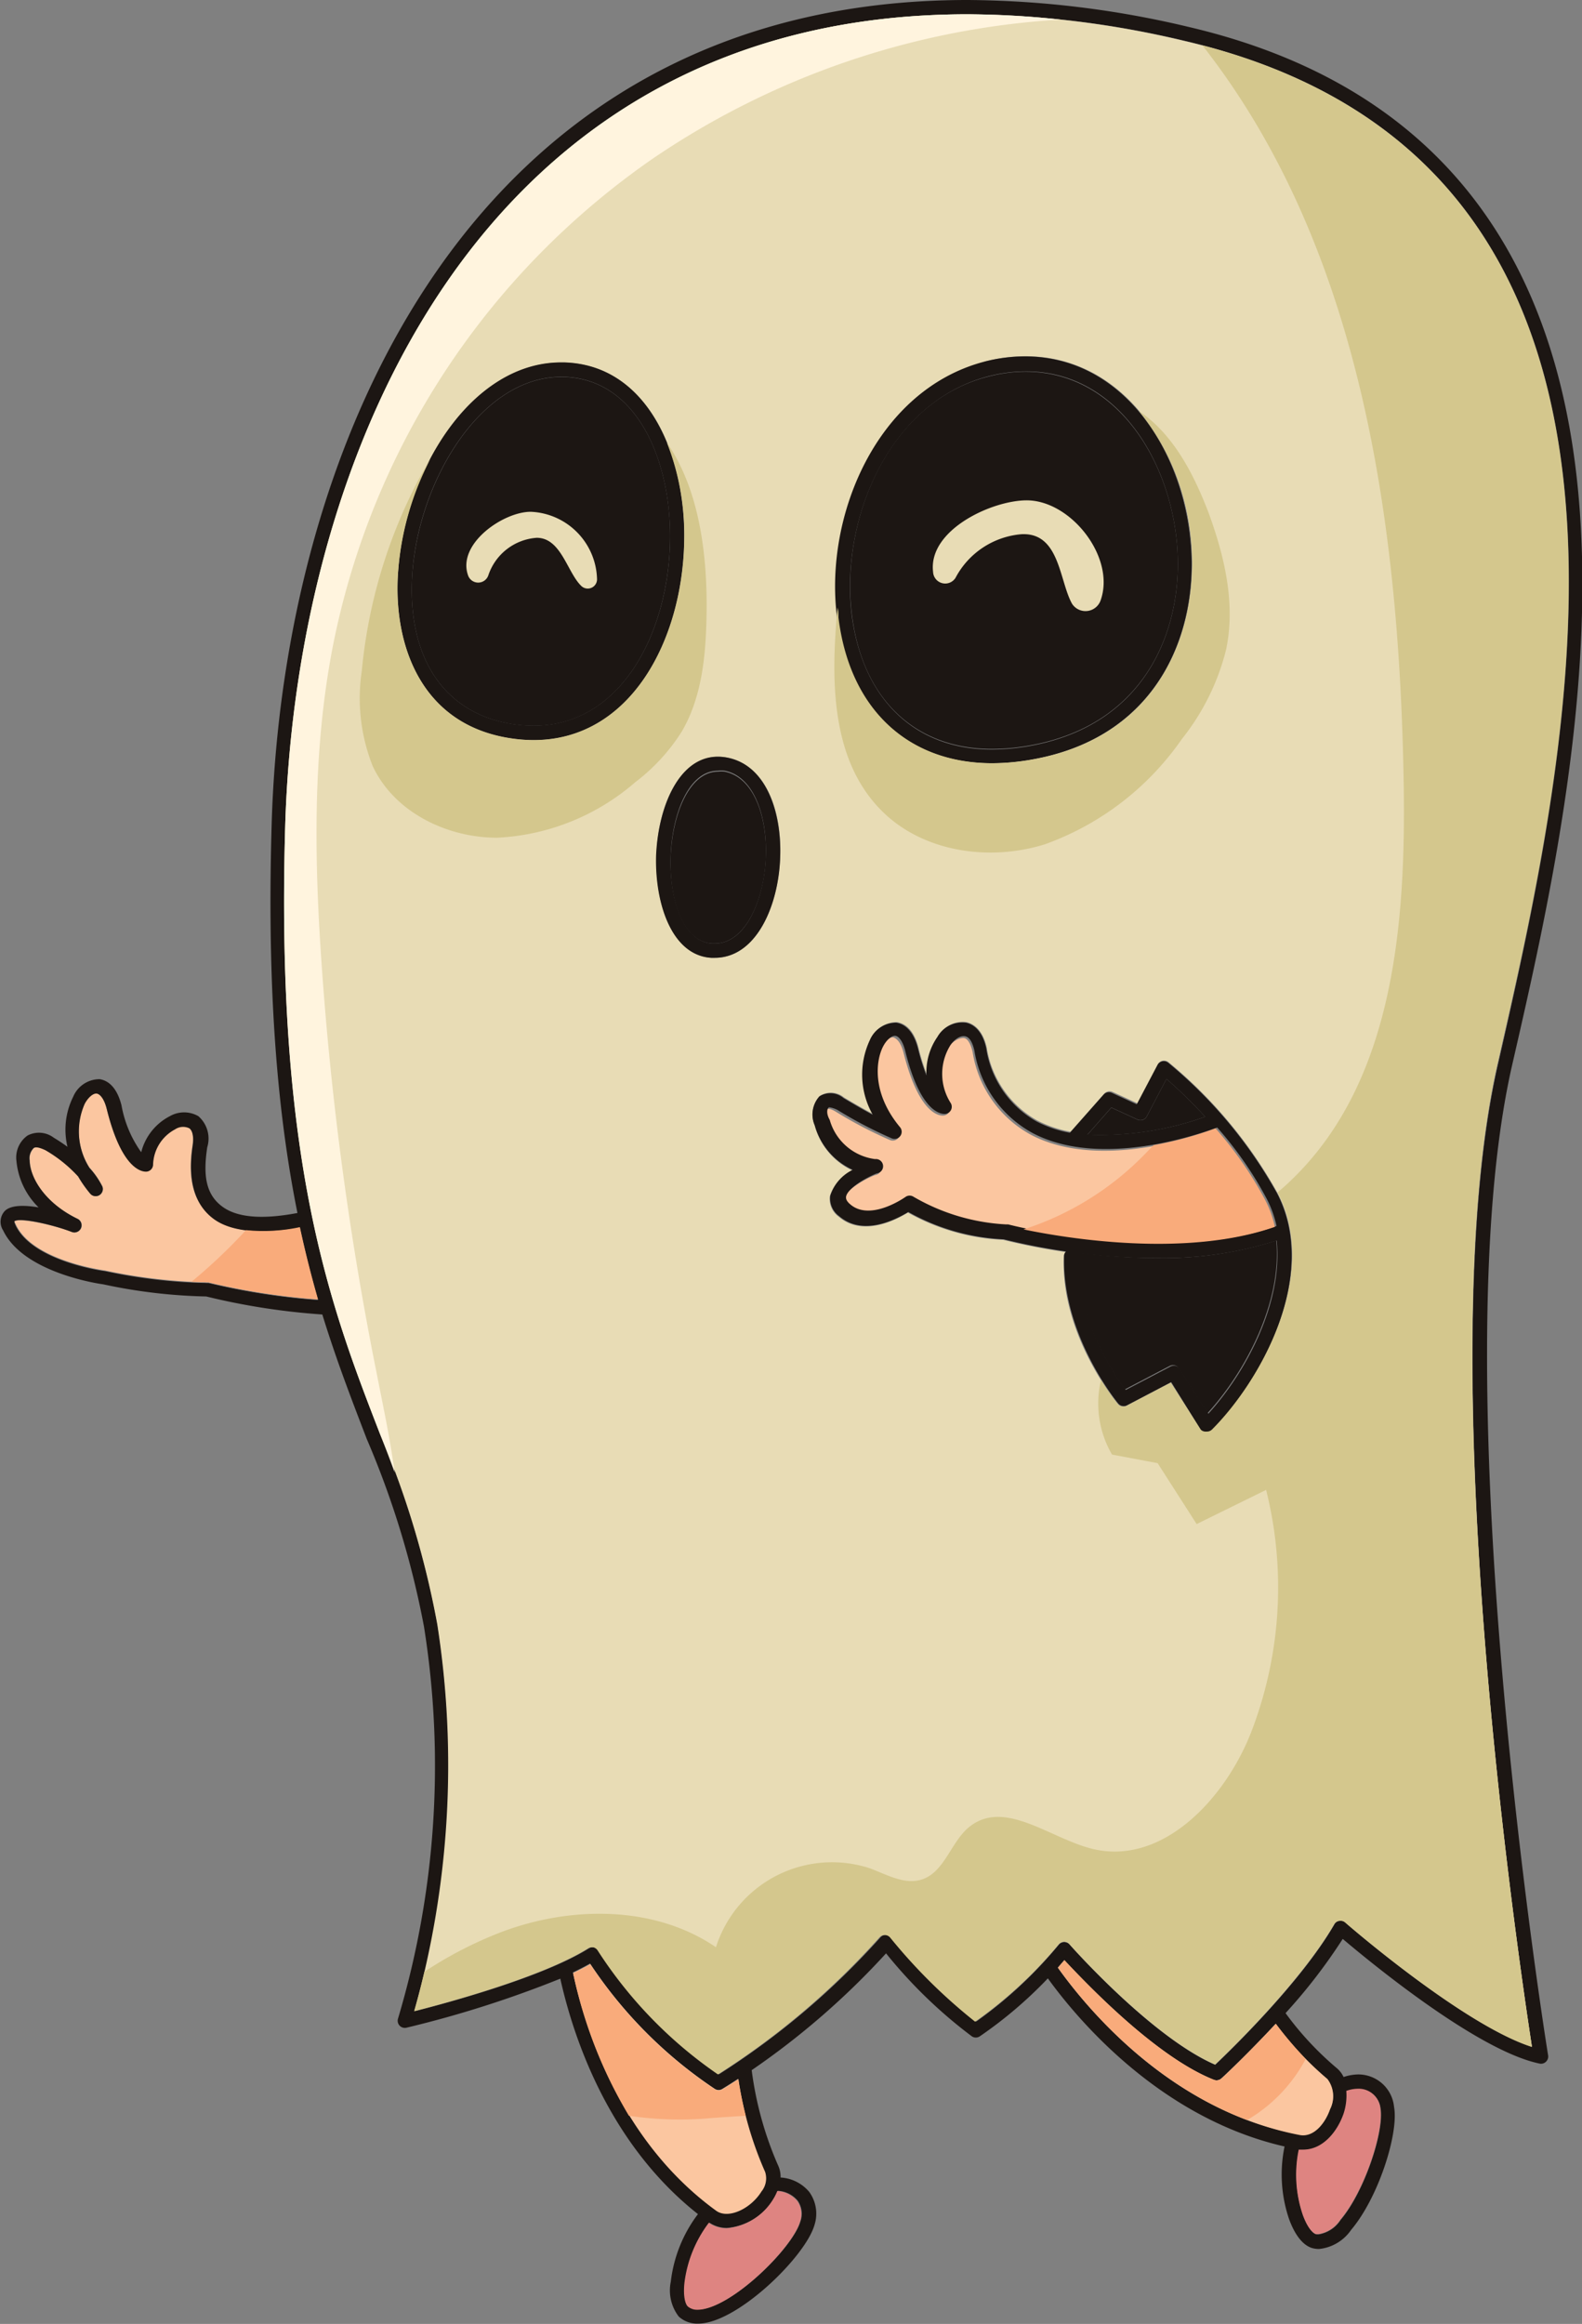 <?xml version="1.0" encoding="UTF-8"?> <svg xmlns="http://www.w3.org/2000/svg" viewBox="0 0 110.68 162.56"><rect x="0" y="0" width="110.68" height="162.56" fill="#808080" stroke="none"/> <defs> <style>.cls-1{fill:#fbc6a0;}.cls-2{fill:#1c1613;}.cls-3{fill:#de8481;}.cls-4{fill:#e8dcb5;}.cls-5{fill:#d4c78d;}.cls-6{fill:#fff4de;}.cls-7{fill:#f9ab7b;}</style> </defs> <title>Ресурс 3</title> <g id="Слой_2" data-name="Слой 2"> <g id="OBJECTS"> <path class="cls-1" d="M7.35,88.87a37.56,37.56,0,0,0,7.1.83l.13,0a47.69,47.69,0,0,0,7.66,1.19c-.45-1.57-.88-3.24-1.27-5.05-2.3.44-4.56.45-6-.6s-1.86-2.71-1.5-5.14c.09-.6,0-1-.23-1.22a1,1,0,0,0-1,.07,2.89,2.89,0,0,0-1.54,2.48.5.5,0,0,1-.5.49c-.38,0-1.72-.32-2.74-4.38-.19-.75-.48-1-.69-1.08s-.56.18-.85.71a4.77,4.77,0,0,0,.33,4.49,5.79,5.79,0,0,1,.9,1.3.5.5,0,0,1-.84.53,8.51,8.51,0,0,1-.86-1.22A9.65,9.65,0,0,0,3.2,80.46c-.34-.21-.64-.27-.82-.16a1,1,0,0,0-.29.88c0,1.24,1.1,3,3.33,4.07a.5.5,0,0,1-.4.92c-1.33-.5-3.64-1-4-.74,0,0,0,.08.09.22C2.28,88.21,7.3,88.86,7.35,88.87Z"></path> <path class="cls-2" d="M22.55,91.95c1,3.24,2.07,6,3.11,8.71a62.57,62.57,0,0,1,4,13.11,61.8,61.8,0,0,1-1.81,27.42.5.5,0,0,0,.59.65,76.29,76.29,0,0,0,10.76-3.43c.93,4.18,3.4,11.55,9.63,16.47a9.67,9.67,0,0,0-1.9,4.73,3,3,0,0,0,.56,2.44,1.92,1.92,0,0,0,1.35.49c2.71,0,7.5-4.67,8.14-6.89a2.59,2.59,0,0,0-.37-2.33,2.83,2.83,0,0,0-2-1,1.85,1.85,0,0,0-.17-.84,24.24,24.24,0,0,1-1.85-6.67,54.12,54.12,0,0,0,9.4-8.17A33.54,33.54,0,0,0,68,142.45a.5.5,0,0,0,.54,0,29.84,29.84,0,0,0,4.77-4.06c2.25,3.11,8,9.8,16.56,11.76a9.67,9.67,0,0,0,.32,5.09c.28.76.77,1.72,1.56,2a1.82,1.82,0,0,0,.53.08,3.1,3.1,0,0,0,2.25-1.34c1.92-2.27,3.34-6.77,3-8.6A2.51,2.51,0,0,0,95,145.11a3.39,3.39,0,0,0-1,.18,1.82,1.82,0,0,0-.51-.65,21.88,21.88,0,0,1-3.55-3.82,38.48,38.48,0,0,0,4-5.19c1.94,1.64,9.43,7.82,13.77,8.72a.49.49,0,0,0,.45-.13.5.5,0,0,0,.15-.44c-.08-.47-7.59-47.16-2.51-69.31,2.46-10.72,6.18-26.91,4.47-41.42-2-17-11.14-27.45-27.17-31.18A68.09,68.09,0,0,0,67.7,0C32.94,0,19.72,31.16,19,57.85c-.34,11.91.48,20.4,1.81,27-2.1.4-4.05.42-5.22-.42s-1.4-2.15-1.09-4.18a2.08,2.08,0,0,0-.62-2.17,2,2,0,0,0-2,0,3.91,3.91,0,0,0-2,2.52,8.08,8.08,0,0,1-1.38-3.28c-.37-1.47-1.12-1.77-1.53-1.83a2,2,0,0,0-1.85,1.23,5.16,5.16,0,0,0-.4,3.5c-.29-.21-.6-.42-.95-.63a1.72,1.72,0,0,0-1.84-.16,1.88,1.88,0,0,0-.78,1.78,5.21,5.21,0,0,0,1.55,3.25c-1-.17-2-.18-2.4.29a1.11,1.11,0,0,0-.08,1.32c1.43,3,6.83,3.75,7,3.77a37.6,37.6,0,0,0,7.21.85A47.67,47.67,0,0,0,22.55,91.95ZM1,85.43c.4-.29,2.71.24,4,.74a.5.5,0,0,0,.4-.92c-2.24-1.1-3.29-2.84-3.33-4.07a1,1,0,0,1,.29-.88c.17-.1.47,0,.82.16A9.65,9.65,0,0,1,5.47,82.3a8.51,8.51,0,0,0,.86,1.22A.5.5,0,0,0,7.16,83a5.79,5.79,0,0,0-.9-1.3,4.77,4.77,0,0,1-.33-4.49c.29-.53.65-.75.85-.71s.5.32.69,1.08c1,4.06,2.35,4.38,2.74,4.38a.5.5,0,0,0,.5-.49A2.89,2.89,0,0,1,12.25,79a1,1,0,0,1,1-.07c.23.17.32.61.23,1.22-.37,2.43.14,4.16,1.5,5.14s3.71,1,6,.6c.39,1.81.82,3.49,1.27,5.05a47.69,47.69,0,0,1-7.66-1.19l-.13,0a37.56,37.56,0,0,1-7.1-.83c-.05,0-5.07-.66-6.28-3.22C1,85.51,1,85.44,1,85.43ZM20,57.88C20.7,31.64,33.66,1,67.7,1A67.07,67.07,0,0,1,82.85,2.85c36.41,8.48,27,49.41,22,71.4C100,95,106.23,137,107.18,143.18c-4.8-1.52-13-8.62-13.06-8.7a.5.5,0,0,0-.41-.12.51.51,0,0,0-.35.25c-2.3,4-7.22,8.77-8.34,9.83-4.46-1.93-10.13-8.34-10.18-8.41a.5.5,0,0,0-.76,0,30,30,0,0,1-5.78,5.38,38.36,38.36,0,0,1-5.94-5.88.5.5,0,0,0-.77,0A54.08,54.08,0,0,1,50.3,145.1a30.63,30.63,0,0,1-8.41-8.66.5.5,0,0,0-.31-.23h-.12a.5.5,0,0,0-.26.08c-3.18,2-9.8,3.79-12.16,4.39a63.8,63.8,0,0,0,1.58-27,63.29,63.29,0,0,0-4-13.31C23.17,91.47,19.29,81.46,20,57.88ZM96.59,147.5c.26,1.56-1.1,5.78-2.8,7.79a2.25,2.25,0,0,1-1.49,1,.79.79,0,0,1-.23,0c-.22-.07-.59-.46-.91-1.35a8.7,8.7,0,0,1-.28-4.55l.3,0c1.45,0,2.44-1.36,2.84-2.52a4.09,4.09,0,0,0,.23-1.58,2.43,2.43,0,0,1,.81-.15A1.52,1.52,0,0,1,96.59,147.5Zm-3.53,0c-.33,1-1.13,2-2.12,1.82C82,147.69,76.16,140.64,74,137.64l.45-.52c1.42,1.56,6.38,6.76,10.47,8.37a.51.51,0,0,0,.52-.1c.13-.12,1.83-1.69,3.8-3.82a22.63,22.63,0,0,0,3.61,3.86A2,2,0,0,1,93.06,147.53Zm-39.8,5.75c-.75,1.21-2.34,2-3.18,1.35-6.62-4.81-9.1-12.5-10-16.63.42-.2.83-.41,1.2-.62A31.25,31.25,0,0,0,50,146.12a.5.5,0,0,0,.53,0s.42-.26,1.1-.7a24.83,24.83,0,0,0,1.87,6.5A1.46,1.46,0,0,1,53.27,153.28ZM56,155.39c-.54,1.88-4.91,6.16-7.18,6.16a1,1,0,0,1-.67-.23c-.17-.16-.33-.67-.24-1.61a8.71,8.71,0,0,1,1.71-4.24,2.23,2.23,0,0,0,1.24.38h0a4.24,4.24,0,0,0,3.28-2.06,3.57,3.57,0,0,0,.27-.54,1.94,1.94,0,0,1,1.39.68A1.59,1.59,0,0,1,56,155.39Z"></path> <path class="cls-3" d="M54.38,153.27a3.57,3.57,0,0,1-.27.54,4.24,4.24,0,0,1-3.28,2.06h0a2.23,2.23,0,0,1-1.24-.38,8.71,8.71,0,0,0-1.71,4.24c-.09.94.07,1.45.24,1.61a1,1,0,0,0,.67.23c2.27,0,6.64-4.28,7.18-6.16a1.59,1.59,0,0,0-.2-1.45A1.94,1.94,0,0,0,54.38,153.27Z"></path> <path class="cls-1" d="M50.55,146.13a.5.5,0,0,1-.53,0,31.25,31.25,0,0,1-8.72-8.74c-.37.21-.78.42-1.2.62.89,4.13,3.38,11.82,10,16.63.84.62,2.43-.13,3.18-1.35a1.46,1.46,0,0,0,.25-1.36,24.83,24.83,0,0,1-1.87-6.5C51,145.87,50.56,146.12,50.55,146.13Z"></path> <path class="cls-3" d="M94,147.85c-.4,1.16-1.38,2.52-2.84,2.52l-.3,0a8.7,8.7,0,0,0,.28,4.55c.32.89.69,1.28.91,1.35a.79.79,0,0,0,.23,0,2.25,2.25,0,0,0,1.49-1c1.7-2,3.07-6.23,2.8-7.79A1.52,1.52,0,0,0,95,146.11a2.43,2.43,0,0,0-.81.15A4.09,4.09,0,0,1,94,147.85Z"></path> <path class="cls-1" d="M92.87,145.43a22.63,22.63,0,0,1-3.61-3.86c-2,2.14-3.66,3.71-3.8,3.82a.51.51,0,0,1-.52.1c-4.09-1.61-9-6.81-10.47-8.37l-.45.52c2.13,3,8,10,16.92,11.71,1,.18,1.79-.86,2.12-1.82A2,2,0,0,0,92.87,145.43Z"></path> <path class="cls-1" d="M61.1,81.2a.5.5,0,0,1,.12,1c-.83.33-2.05,1.06-2.15,1.64,0,.06,0,.24.29.52,1.43,1.23,3.86-.51,3.88-.52a.5.5,0,0,1,.56,0,14.34,14.34,0,0,0,6.49,1.93l.13,0c.11,0,11,2.86,18.77.11a7.69,7.69,0,0,0-.68-1.89,26,26,0,0,0-3.47-5c-1.41.53-8.24,2.87-12.93.38a8,8,0,0,1-4.06-5.76c-.13-.59-.36-1-.65-1s-.66.17-1,.58a3.79,3.79,0,0,0,0,4.1.5.5,0,0,1-.44.75c-.38,0-1.72-.32-2.74-4.38-.19-.75-.48-1-.69-1.08s-.56.18-.85.71c-.53,1-.88,3.25,1.16,5.67a.5.5,0,0,1-.57.79,30.33,30.33,0,0,1-3.82-2c-.37-.22-.54-.2-.57-.17s-.19.39,0,1A3.8,3.8,0,0,0,61.1,81.2Z"></path> <path class="cls-2" d="M81,88a44.05,44.05,0,0,1-5.61-.38.49.49,0,0,1,0,.22c-.13,4.31,2.48,8.22,3.31,9.35l3.13-1.64a.5.5,0,0,1,.65.17l2,3.13c2.63-2.86,5.23-7.76,4.81-12.07A25.94,25.94,0,0,1,81,88Z"></path> <path class="cls-2" d="M84.32,78.12a35.47,35.47,0,0,0-2.71-2.65L80.23,78.1a.5.5,0,0,1-.65.22l-1.83-.84-1.67,1.9A21.81,21.81,0,0,0,84.32,78.12Z"></path> <path class="cls-4" d="M26.59,100.3a63.29,63.29,0,0,1,4,13.31,63.8,63.8,0,0,1-1.58,27c2.36-.6,9-2.41,12.16-4.39a.5.5,0,0,1,.26-.08h.12a.5.5,0,0,1,.31.23,30.63,30.63,0,0,0,8.41,8.66,54.08,54.08,0,0,0,11.28-9.57.5.5,0,0,1,.77,0,38.36,38.36,0,0,0,5.94,5.88A30,30,0,0,0,74.07,136a.5.5,0,0,1,.76,0c.06.07,5.73,6.48,10.18,8.41,1.12-1.06,6-5.8,8.34-9.83a.51.51,0,0,1,.35-.25.5.5,0,0,1,.41.12c.09.08,8.26,7.17,13.06,8.7C106.23,137,100,95,104.8,74.25c5-22,14.45-62.92-22-71.4A67.07,67.07,0,0,0,67.7,1c-34,0-47,30.64-47.75,56.88C19.29,81.46,23.17,91.47,26.59,100.3Zm42.28-75a11.36,11.36,0,0,1,2.88-.38c6.84,0,11,6.51,11.59,12.94.54,6-2,13.59-11,15.24a16.24,16.24,0,0,1-2.9.28h0c-5.93,0-10-3.81-10.78-10.2C57.7,36.13,61.37,27.29,68.87,25.32ZM57.36,76.66a1.43,1.43,0,0,1,1.69.11c.82.49,1.51.88,2.05,1.17a5.69,5.69,0,0,1-.21-5.21,2,2,0,0,1,1.85-1.23c.41.05,1.17.36,1.53,1.83a14.17,14.17,0,0,0,.59,1.87,4.3,4.3,0,0,1,.76-2.7,2,2,0,0,1,2-1c.4.09,1.12.44,1.42,1.8a7.08,7.08,0,0,0,3.55,5.09,8.26,8.26,0,0,0,2.31.78l2.36-2.67a.5.5,0,0,1,.58-.12l1.74.8L81,74.46a.5.5,0,0,1,.34-.26.5.5,0,0,1,.41.1,32,32,0,0,1,7.63,9.16c3,5.76-1.24,13.23-4.59,16.58a.5.5,0,0,1-.35.15H84.4A.5.5,0,0,1,84,100l-2.09-3.28-3.09,1.62a.5.5,0,0,1-.62-.13c-.16-.2-4-4.87-3.78-10.33a.47.47,0,0,1,.13-.3,44.29,44.29,0,0,1-4.36-.85,15,15,0,0,1-6.67-1.91c-.8.5-3.15,1.74-4.84.29a1.53,1.53,0,0,1-.62-1.44,3.05,3.05,0,0,1,1.57-1.8A4.83,4.83,0,0,1,57,78.72,1.9,1.9,0,0,1,57.36,76.66ZM50.89,53c3,.59,4,4.45,3.63,7.78C54.21,63.91,52.69,67,50,67h-.23c-2.79-.19-3.95-3.83-3.84-7.13C46,56.31,47.68,52.39,50.89,53Zm-23-12.86C28.27,33,33,25.36,39.26,25.36h.22c5.89.17,8.48,6.55,8.4,12.42-.1,7-3.75,14-10.54,14h0a10.42,10.42,0,0,1-1.27-.08C29.53,50.9,27.53,45.22,27.84,40.18Z"></path> <path class="cls-2" d="M36.19,50.7a9.6,9.6,0,0,0,1.15.07c6.14,0,9.44-6.54,9.54-13,.08-5.39-2.21-11.25-7.43-11.4h-.19c-5.64,0-10,7.31-10.42,13.88C28.48,46.18,31.22,50.09,36.19,50.7Z"></path> <path class="cls-2" d="M36.06,51.69a10.42,10.42,0,0,0,1.27.08h0c6.79,0,10.44-7,10.54-14,.08-5.86-2.51-12.25-8.4-12.42h-.22c-6.29,0-11,7.66-11.41,14.82C27.53,45.22,29.53,50.9,36.06,51.69ZM28.84,40.24c.4-6.56,4.78-13.88,10.42-13.88h.19c5.21.15,7.5,6,7.43,11.4-.09,6.46-3.4,13-9.54,13a9.6,9.6,0,0,1-1.15-.07C31.22,50.09,28.48,46.18,28.84,40.24Z"></path> <path class="cls-2" d="M59.61,43.07c.75,5.84,4.41,9.32,9.79,9.32h0a15.16,15.16,0,0,0,2.72-.26C80.48,50.6,82.85,43.54,82.34,38c-.54-6-4.36-12-10.6-12a10.35,10.35,0,0,0-2.62.35C62.15,28.12,58.75,36.42,59.61,43.07Z"></path> <path class="cls-2" d="M69.39,53.39h0a16.24,16.24,0,0,0,2.9-.28c9-1.65,11.59-9.24,11-15.24-.58-6.43-4.75-12.94-11.59-12.94a11.36,11.36,0,0,0-2.88.38c-7.5,2-11.17,10.81-10.26,17.88C59.44,49.58,63.47,53.39,69.39,53.39ZM82.34,38c.51,5.58-1.87,12.63-10.23,14.17a15.16,15.16,0,0,1-2.72.26h0c-5.37,0-9-3.49-9.79-9.32-.86-6.64,2.54-14.95,9.52-16.78a10.35,10.35,0,0,1,2.62-.35C78,25.94,81.8,32,82.34,38Z"></path> <path class="cls-2" d="M49.82,66H50c2.06,0,3.28-2.76,3.53-5.32.3-3-.58-6.25-2.83-6.7a2.39,2.39,0,0,0-.47,0c-2,0-3.21,3-3.31,6S47.79,65.89,49.82,66Z"></path> <path class="cls-2" d="M49.76,67H50c2.7,0,4.22-3.12,4.53-6.22.33-3.33-.66-7.19-3.63-7.78-3.21-.64-4.85,3.27-5,6.86C45.81,63.2,47,66.84,49.76,67Zm-2.84-7.09c.1-3,1.27-6,3.31-6a2.39,2.39,0,0,1,.47,0c2.25.45,3.12,3.71,2.83,6.7C53.27,63.28,52.06,66,50,66h-.17C47.79,65.89,46.82,62.86,46.92,59.93Z"></path> <path class="cls-2" d="M59.66,81.83a3.05,3.05,0,0,0-1.57,1.8,1.53,1.53,0,0,0,.62,1.44c1.69,1.45,4,.21,4.84-.29a15,15,0,0,0,6.67,1.91,44.29,44.29,0,0,0,4.36.85.47.47,0,0,0-.13.3c-.17,5.46,3.62,10.14,3.78,10.33a.5.5,0,0,0,.62.13l3.09-1.62L84,100a.5.5,0,0,0,.37.23h.05a.5.5,0,0,0,.35-.15c3.35-3.35,7.56-10.82,4.59-16.58a32,32,0,0,0-7.63-9.16.5.5,0,0,0-.41-.1.5.5,0,0,0-.34.26l-1.45,2.75-1.74-.8a.5.5,0,0,0-.58.12l-2.36,2.67a8.26,8.26,0,0,1-2.31-.78A7.08,7.08,0,0,1,69,73.34c-.29-1.36-1-1.71-1.42-1.8a2,2,0,0,0-2,1,4.3,4.3,0,0,0-.76,2.7,14.17,14.17,0,0,1-.59-1.87c-.37-1.47-1.12-1.77-1.53-1.83a2,2,0,0,0-1.85,1.23,5.69,5.69,0,0,0,.21,5.21c-.55-.29-1.23-.68-2.05-1.17a1.43,1.43,0,0,0-1.69-.11A1.9,1.9,0,0,0,57,78.72,4.83,4.83,0,0,0,59.66,81.83ZM84.54,98.89l-2-3.13a.5.5,0,0,0-.65-.17l-3.13,1.64c-.83-1.12-3.44-5-3.31-9.35a.49.49,0,0,0,0-.22A44.05,44.05,0,0,0,81,88a25.94,25.94,0,0,0,8.32-1.22C89.77,91.13,87.17,96,84.54,98.89ZM77.75,77.47l1.83.84a.5.5,0,0,0,.65-.22l1.38-2.62a35.47,35.47,0,0,1,2.71,2.65,21.81,21.81,0,0,1-8.24,1.25ZM58,77.46s.21,0,.57.17a30.33,30.33,0,0,0,3.82,2,.5.5,0,0,0,.57-.79c-2-2.41-1.68-4.7-1.16-5.67.29-.53.64-.74.85-.71s.5.32.69,1.08c1,4.06,2.35,4.38,2.74,4.38a.5.5,0,0,0,.44-.75,3.79,3.79,0,0,1,0-4.1c.3-.41.68-.64,1-.58s.52.44.65,1a8,8,0,0,0,4.06,5.76c4.69,2.49,11.52.15,12.93-.38a26,26,0,0,1,3.47,5,7.69,7.69,0,0,1,.68,1.89c-7.74,2.75-18.66-.08-18.77-.11l-.13,0a14.34,14.34,0,0,1-6.49-1.93.5.5,0,0,0-.56,0s-2.45,1.76-3.88.52c-.33-.28-.29-.46-.29-.52.09-.57,1.31-1.3,2.15-1.64a.5.5,0,0,0-.12-1,3.8,3.8,0,0,1-3.17-2.74C57.77,77.85,57.88,77.51,58,77.46Z"></path> <path class="cls-5" d="M93.71,134.37a.5.5,0,0,1,.41.12c.09.08,8.26,7.17,13.06,8.7C106.23,137,100,95,104.8,74.25c5-21.73,14.22-61.94-20.68-71.08C95.2,17.29,97.87,36.44,98.2,54.5c.18,10-.64,21.07-7.81,28-.32.32-.66.61-1,.91l0,0c3,5.76-1.24,13.23-4.59,16.58a.5.5,0,0,1-.35.15H84.4A.5.5,0,0,1,84,100l-2.09-3.28-3.09,1.62a.5.5,0,0,1-.62-.13,16.86,16.86,0,0,1-1.17-1.68,7.08,7.08,0,0,0,.77,5.22l3.19.6,2.73,4.26,4.86-2.39a28.13,28.13,0,0,1-1,16.83c-1.81,4.75-6.26,9.51-11.19,8.27-2.91-.73-6-3.4-8.44-1.63-1.4,1-1.8,3.24-3.45,3.78-1.22.4-2.47-.35-3.67-.79a8.52,8.52,0,0,0-10.74,5.53c-4.28-2.91-10.05-2.9-14.91-1.1a27.76,27.76,0,0,0-5.49,2.82c-.28,1.2-.54,2.14-.72,2.76,2.36-.6,9-2.41,12.16-4.39a.5.5,0,0,1,.26-.08h.12a.5.5,0,0,1,.31.23,30.63,30.63,0,0,0,8.41,8.66,54.08,54.08,0,0,0,11.28-9.57.5.5,0,0,1,.77,0,38.36,38.36,0,0,0,5.94,5.88A30,30,0,0,0,74.07,136a.5.5,0,0,1,.76,0c.06.07,5.73,6.48,10.18,8.41,1.12-1.06,6-5.8,8.34-9.83A.51.51,0,0,1,93.71,134.37Z"></path> <path class="cls-5" d="M47.7,51.17c1.41-2.41,1.68-5.31,1.73-8.1.08-4.18-.48-8.79-2.77-12.1a17.58,17.58,0,0,1,1.21,6.8c-.1,7-3.75,14-10.54,14h0a10.42,10.42,0,0,1-1.27-.08c-6.53-.8-8.53-6.47-8.22-11.51a20.25,20.25,0,0,1,2.27-8.07c-.3.49-.58,1-.85,1.49a36,36,0,0,0-3.95,13.35,12.83,12.83,0,0,0,.77,6.65c1.5,3.2,5.16,5,8.7,5a15.9,15.9,0,0,0,9.66-3.88A13.49,13.49,0,0,0,47.7,51.17Z"></path> <path class="cls-5" d="M79.68,28.75a16.58,16.58,0,0,1,3.66,9.12c.54,6-2,13.59-11,15.24a16.24,16.24,0,0,1-2.9.28h0c-5.93,0-10-3.81-10.78-10.2,0-.23,0-.46-.06-.69-.49,5.09-.47,10.62,3.05,14.18,2.88,2.92,7.54,3.6,11.45,2.38a19.78,19.78,0,0,0,9.59-7.37,16.32,16.32,0,0,0,3.09-6.25c.68-3.2-.11-6.54-1.24-9.61C83.49,33.11,82.08,30.37,79.68,28.75Z"></path> <path class="cls-6" d="M27.61,103c-.31-2.33-.81-4.65-1.27-7a223.87,223.87,0,0,1-3.81-28.14c-.54-7.53-.69-15.15.74-22.57A54.14,54.14,0,0,1,39.43,16.13a54.9,54.9,0,0,1,6.19-5A56.67,56.67,0,0,1,74.17,1.37,60.32,60.32,0,0,0,67.7,1c-34,0-47,30.64-47.75,56.88-.67,23.58,3.21,33.59,6.63,42.42C26.94,101.2,27.28,102.08,27.61,103Z"></path> <path class="cls-7" d="M52.17,148c-.19-.77-.37-1.61-.52-2.54-.67.45-1.08.69-1.1.7a.5.5,0,0,1-.53,0,31.25,31.25,0,0,1-8.72-8.74c-.37.21-.78.42-1.2.62A32.42,32.42,0,0,0,44,148a24,24,0,0,0,5.44.19C50.37,148.11,51.27,148.06,52.17,148Z"></path> <path class="cls-7" d="M89.26,141.57c-2,2.14-3.66,3.71-3.8,3.82a.51.51,0,0,1-.52.1c-4.09-1.61-9-6.81-10.47-8.37l-.45.52c1.82,2.56,6.38,8.07,13.23,10.66a10.82,10.82,0,0,0,4.1-4.27A28.39,28.39,0,0,1,89.26,141.57Z"></path> <path class="cls-7" d="M89.19,85.82a7.69,7.69,0,0,0-.68-1.89,26,26,0,0,0-3.47-5,25.67,25.67,0,0,1-4.34,1.18l-.57.59A20.66,20.66,0,0,1,71.61,86C74.65,86.63,82.95,88,89.19,85.82Z"></path> <path class="cls-7" d="M14.46,89.7l.13,0a47.69,47.69,0,0,0,7.66,1.19c-.45-1.57-.88-3.24-1.27-5.05a12.16,12.16,0,0,1-3.77.21,38.78,38.78,0,0,1-3.81,3.61Z"></path> <path class="cls-4" d="M37.13,35.8c-1.92,0-5.15,2.23-4.39,4.43a.75.75,0,0,0,1.43,0,3.85,3.85,0,0,1,3.38-2.61c1.71,0,2.13,2.42,3.12,3.37a.65.65,0,0,0,1.1-.46A4.84,4.84,0,0,0,37.13,35.8Z"></path> <path class="cls-4" d="M71.83,35c-2.44,0-6.9,2.07-6.55,5a.85.85,0,0,0,1.57.42,5.76,5.76,0,0,1,4.6-3.05c2.69-.15,2.65,3.24,3.55,4.86A1.12,1.12,0,0,0,77,42C78.07,39,74.93,35,71.83,35Z"></path> </g> </g> </svg> 